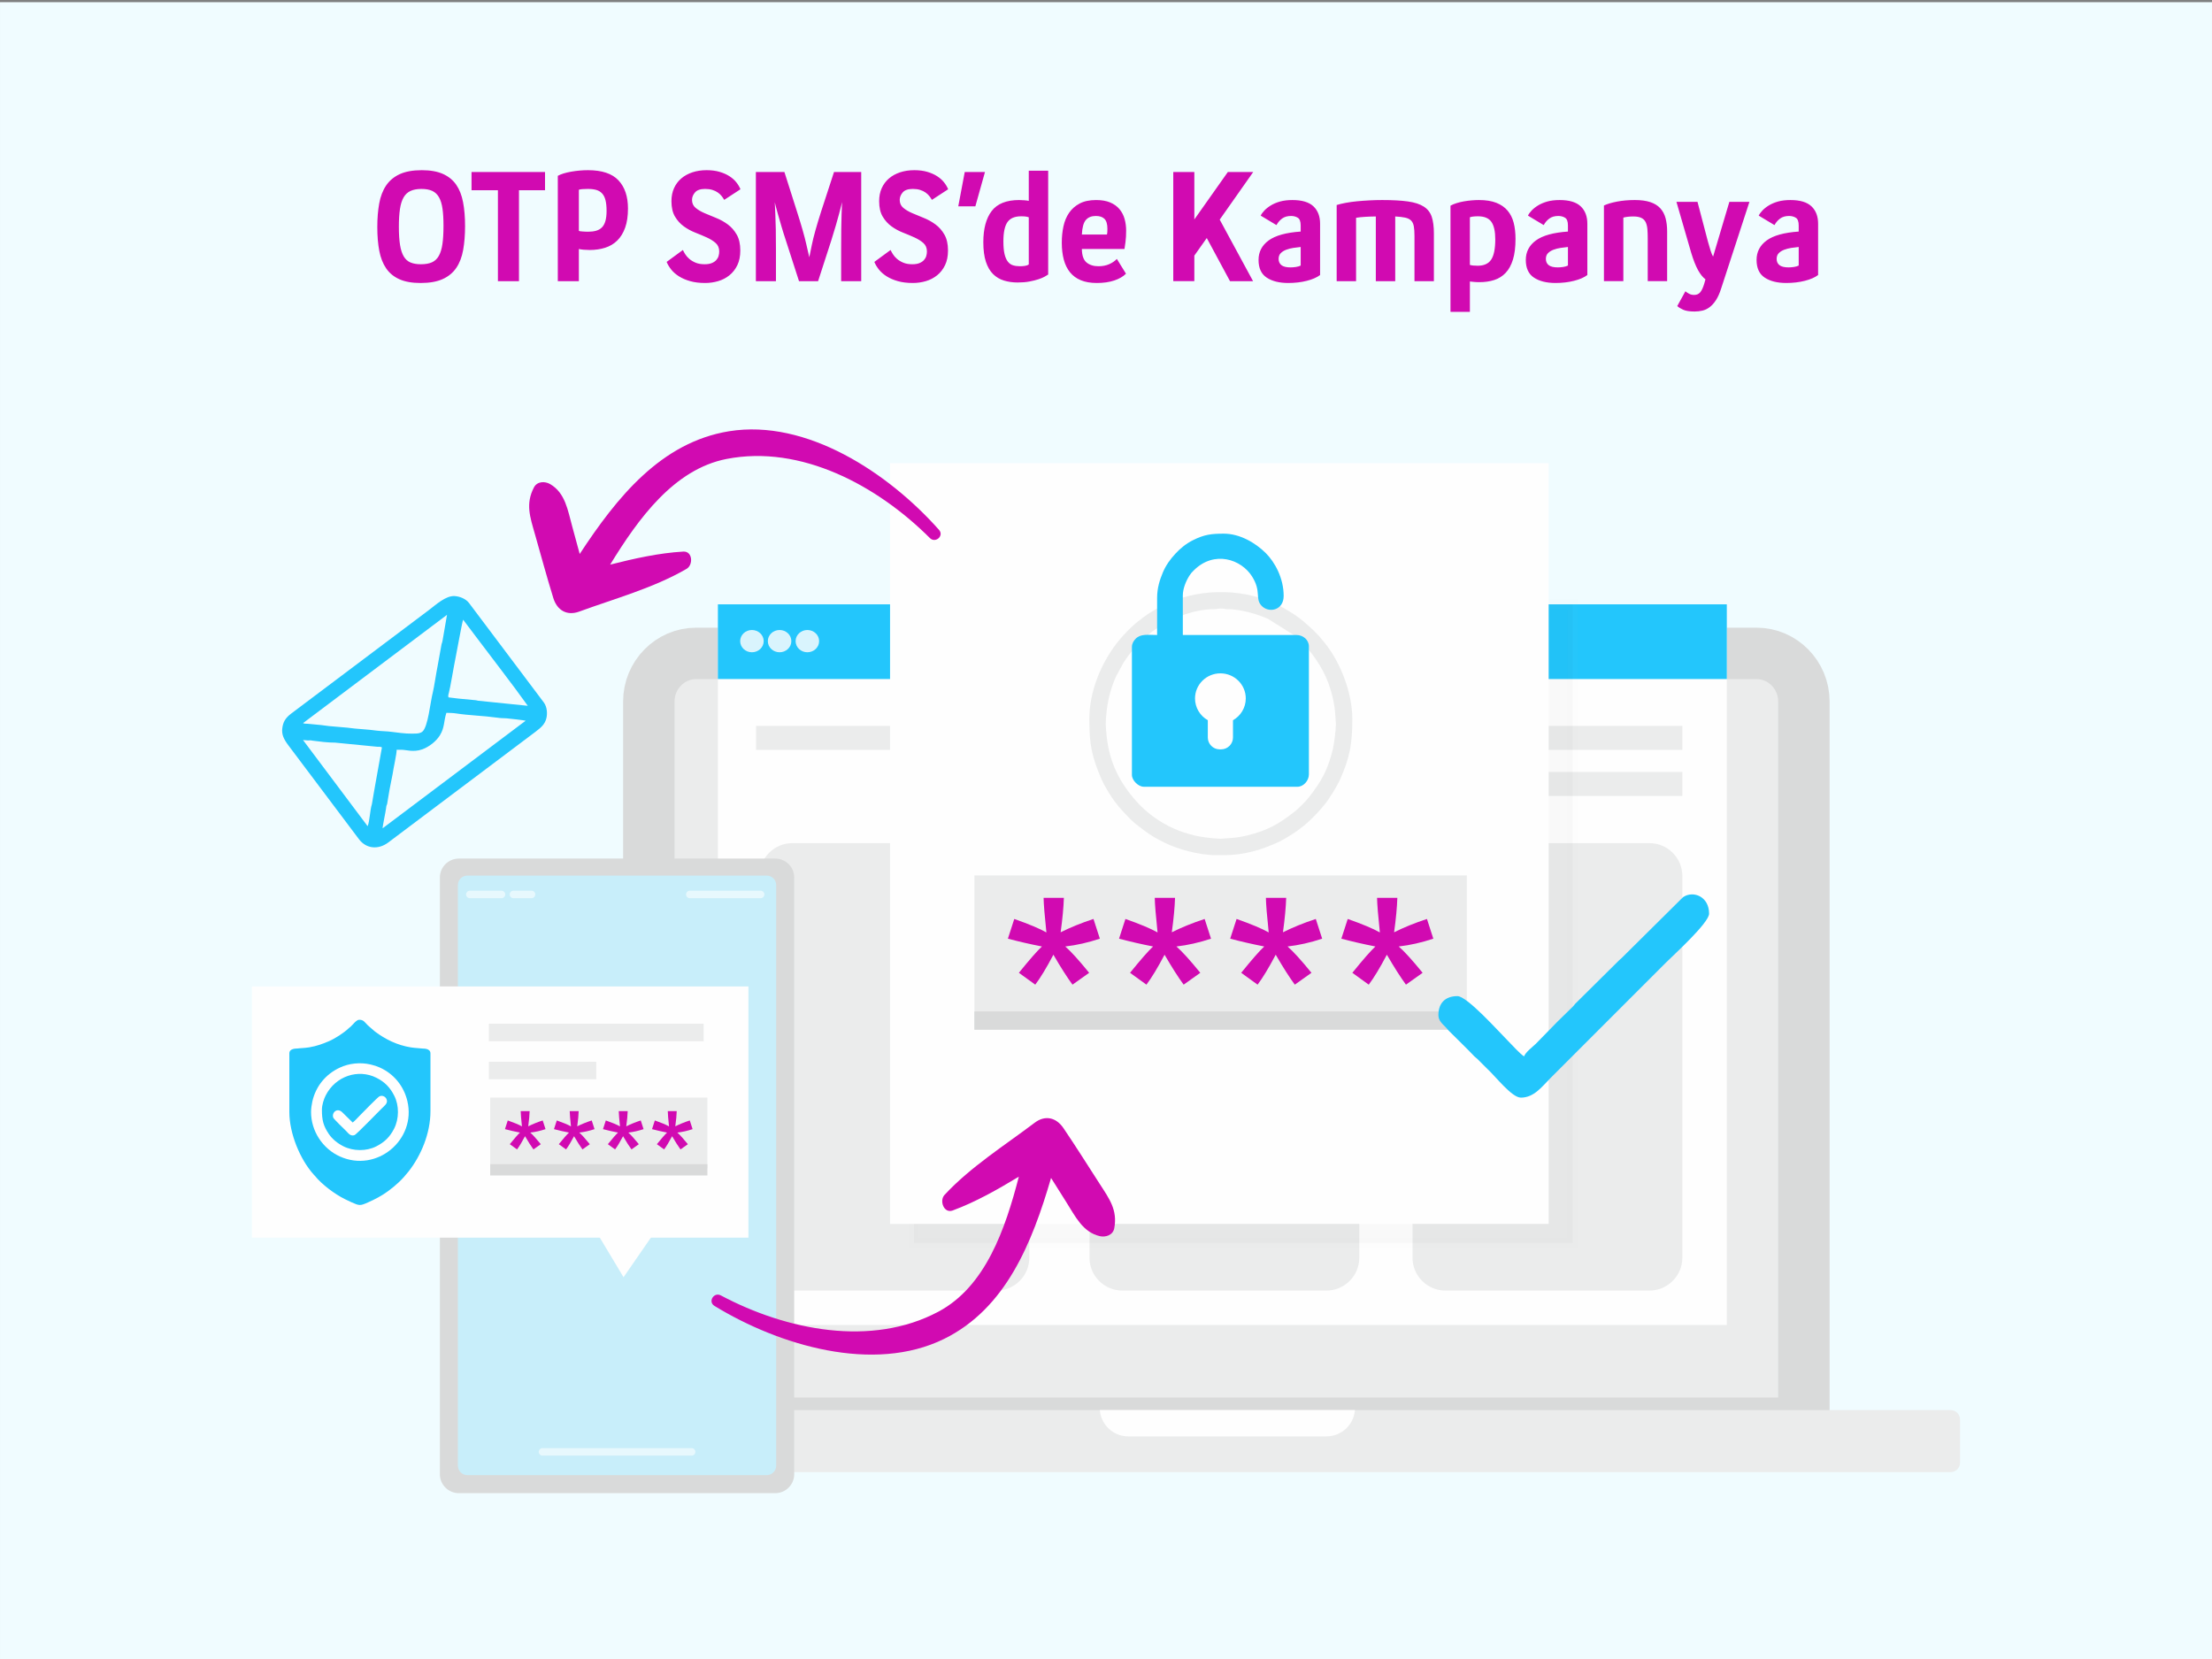 <?xml version="1.0" encoding="UTF-8"?>
<!DOCTYPE svg PUBLIC "-//W3C//DTD SVG 1.1//EN" "http://www.w3.org/Graphics/SVG/1.1/DTD/svg11.dtd">
<!-- Creator: CorelDRAW 2019 (64-Bit) -->
<svg xmlns="http://www.w3.org/2000/svg" xml:space="preserve" width="43.011mm" height="32.258mm" version="1.1" style="shape-rendering:geometricPrecision; text-rendering:geometricPrecision; image-rendering:optimizeQuality; fill-rule:evenodd; clip-rule:evenodd"
viewBox="0 0 4301.06 3225.78"
 xmlns:xlink="http://www.w3.org/1999/xlink">
 <rect x="0" y="0" width="4301.06" height="3225.78" fill="#808080" stroke="none"/>
 <defs>
  <style type="text/css">
   <![CDATA[
    .str1 {stroke:#EBECEC;stroke-width:20;stroke-miterlimit:22.926;stroke-opacity:0.02}
    .str0 {stroke:#D9DADA;stroke-width:100;stroke-miterlimit:22.926}
    .fil2 {fill:#FEFEFE}
    .fil1 {fill:#EBECEC}
    .fil7 {fill:#D9DADA}
    .fil12 {fill:#D9DADA}
    .fil9 {fill:#23C6FC}
    .fil3 {fill:#23C6FC}
    .fil6 {fill:#C8EEFA}
    .fil13 {fill:#D10AB1}
    .fil0 {fill:#F0FCFF}
    .fil5 {fill:#00B8E0}
    .fil10 {fill:#D10AB1;fill-rule:nonzero}
    .fil14 {fill:#D10AB1;fill-rule:nonzero}
    .fil4 {fill:#2B2A29;fill-opacity:0.02}
    .fil8 {fill:#FEFEFE;fill-opacity:0.569}
    .fil11 {fill:#FEFEFE;fill-opacity:0.831}
   ]]>
  </style>
 </defs>
 <g id="Layer_x0020_1">
  <g id="_1652179291456">
   <polygon class="fil0" points="-0,4.23 4301.06,4.23 4301.06,3230.02 -0,3230.02 "/>
   <g>
    <path class="fil1 str0" d="M1353.53 1270.46l2062.05 0c50.57,0 91.95,42.09 91.95,93.54l0 1403.34 -2245.94 0 0 -1403.34c0,-51.45 41.38,-93.54 91.94,-93.54z"/>
    <path class="fil1" d="M3792.77 2741.8l-2730.75 0c-10.11,0 -18.38,8.27 -18.38,18.38l0 83.89c0,10.12 8.27,18.39 18.38,18.39l2730.75 0c10.12,0 18.39,-8.27 18.39,-18.39l0 -83.89c0,-10.11 -8.27,-18.38 -18.39,-18.38z"/>
    <polygon class="fil2" points="1395.88,1175.09 3357.67,1175.09 3357.67,2576.37 1395.88,2576.37 "/>
    <path class="fil1" d="M2182.17 2509.4l397.12 0c35.06,0 63.74,-28.69 63.74,-63.75l0 -742.47c0,-35.06 -28.68,-63.74 -63.74,-63.74l-397.12 0c-35.07,0 -63.75,28.68 -63.75,63.74l0 742.47c0,35.06 28.68,63.75 63.75,63.75z"/>
    <path class="fil1" d="M1540.53 2509.4l397.12 0c35.07,0 63.75,-28.69 63.75,-63.75l0 -742.47c0,-35.06 -28.68,-63.74 -63.75,-63.74l-397.12 0c-35.06,0 -63.74,28.68 -63.74,63.74l0 742.47c0,35.06 28.68,63.75 63.74,63.75z"/>
    <path class="fil1" d="M2810.31 2509.4l397.12 0c35.06,0 63.74,-28.69 63.74,-63.75l0 -742.47c0,-35.06 -28.68,-63.74 -63.74,-63.74l-397.12 0c-35.07,0 -63.75,28.68 -63.75,63.74l0 742.47c0,35.06 28.68,63.75 63.75,63.75z"/>
    <polygon class="fil3" points="1395.88,1175.09 3357.67,1175.09 3357.67,1320.33 1395.88,1320.33 "/>
    <polygon class="fil1" points="1955.53,1547.67 3271.17,1547.67 3271.17,1500.96 1955.53,1500.96 "/>
    <polygon class="fil1" points="1470.13,1458.15 3271.17,1458.15 3271.17,1411.44 1470.13,1411.44 "/>
    <polygon class="fil4 str1" points="1777.34,1175.09 3057.96,1175.09 3057.96,2416.96 1777.34,2416.96 "/>
    <polygon class="fil2" points="1730.64,900.68 3011.24,900.68 3011.24,2379.8 1730.64,2379.8 "/>
    <path class="fil2" d="M2634.52 2741.8l-495.98 0c2.1,28.45 26.04,51.09 55.01,51.09l385.95 0c28.97,0 52.91,-22.64 55.02,-51.09z"/>
    <polygon class="fil5" points="874.3,1688.9 1528.22,1688.9 1528.22,2881.93 874.3,2881.93 "/>
    <polygon class="fil6" points="874.3,1688.9 1528.22,1688.9 1528.22,2881.93 874.3,2881.93 "/>
    <path class="fil7" d="M892.08 1669.43l615.4 0c20.23,0 36.78,16.55 36.78,36.78l0 1160.34c0,20.23 -16.55,36.78 -36.78,36.78l-615.4 0c-20.23,0 -36.78,-16.55 -36.78,-36.78l0 -1160.34c0,-20.23 16.55,-36.78 36.78,-36.78zm16.64 33.08l582.12 0c10.11,0 18.39,8.28 18.39,18.39l0 1129.01c0,10.11 -8.28,18.39 -18.39,18.39l-582.12 0c-10.11,0 -18.39,-8.28 -18.39,-18.39l0 -1129.01c0,-10.11 8.28,-18.39 18.39,-18.39z"/>
    <path class="fil8" d="M1054.79 2815.76l289.99 0c4.02,0 7.3,3.28 7.3,7.29l0 0c0,4.02 -3.28,7.3 -7.3,7.3l-289.99 0c-4.02,0 -7.3,-3.28 -7.3,-7.3l0 0c0,-4.01 3.28,-7.29 7.3,-7.29z"/>
    <polygon class="fil2" points="489.9,1918.06 1455.23,1918.06 1455.23,2406.55 489.9,2406.55 "/>
    <polygon class="fil1" points="953.11,2134.09 1375.44,2134.09 1375.44,2271.3 953.11,2271.3 "/>
    <g>
     <path class="fil9" d="M604.82 2162.26c0,-6.42 1.24,-15.04 2.53,-20.69 6.8,-29.6 25.89,-52.85 53.28,-65.62 18.18,-8.47 39.68,-10.77 59.85,-6.14 6.82,1.57 12.42,3.42 18,5.92 27.26,12.22 46.7,35.98 53.63,65.27 17.76,75.09 -59.41,139.91 -131,107.78 -33.82,-15.17 -56.29,-49.61 -56.29,-86.52zm-42.21 -113.97l0 113.97c0,41.91 20.99,92.1 46.97,121.17 0.96,1.08 1.47,1.42 2.38,2.54 13.83,17.18 38.62,35.67 58.52,45.6 4.79,2.39 8.35,4.08 13.37,6.33 15.01,6.7 16.5,6.81 31.41,0.22 13.47,-5.95 26.55,-12.75 38.41,-21.38 16.3,-11.87 28.49,-23.26 40.7,-38.8 24.39,-31.03 42.61,-74.39 42.61,-117.09l0 -112.56c0,-10.19 -13.74,-9.24 -15.18,-9.45 -4.8,-0.71 -14.11,-0.87 -23.02,-2.3 -26.14,-4.21 -49.33,-15.47 -69.74,-30.86l-13.59 -11.74c-7.04,-7.11 -8.49,-11.08 -17.06,-11.08 -5.67,0 -12.63,10.13 -17.09,13.86 -1.57,1.31 -1.93,1.31 -3.5,2.84 -8.73,8.5 -26.6,20 -38.3,25.01 -11.75,5.03 -23.78,9.52 -38.09,11.87 -9.53,1.56 -17.57,1.48 -23.03,2.29 -1.94,0.29 -15.77,-0.68 -15.77,9.56z"/>
     <path class="fil9" d="M685.73 2182.66c3.28,-2.2 9.56,-9.21 12.83,-12.49 6.66,-6.65 36.22,-37.31 39.51,-38.6 7.3,-2.85 13.89,2.56 14.32,9.01 0.4,5.92 -5.51,10.12 -10.56,15.17 -6.13,6.13 -48.89,49.98 -52.17,51.26 -8.09,3.17 -12.43,-3.65 -16.42,-7.64 -3.8,-3.8 -24.05,-23.12 -25.24,-26.14 -3.62,-9.25 7.42,-20.77 17.86,-10.1l19.87 19.53zm-59.8 -24.62c0,19.69 2.67,31.03 13.49,47 6.84,10.08 17.27,18.29 28.25,23.82 19.22,9.68 44.62,9.92 63.79,0.24 16,-8.09 26.69,-18.33 34.94,-34.71 9.68,-19.23 9.92,-44.63 0.23,-63.79 -8.08,-16.01 -18.32,-26.69 -34.7,-34.95 -35.36,-17.8 -79.69,-3.35 -98.74,34.48 -3.46,6.88 -7.26,18 -7.26,27.91z"/>
    </g>
    <polygon class="fil2" points="1212.44,2483.44 1164.27,2403.15 1267.91,2403.15 "/>
    <path class="fil10" d="M981.85 2195.52l5.47 -16.9c12.66,4.45 21.8,8.28 27.56,11.55 -1.51,-14.37 -2.33,-24.29 -2.41,-29.68l17.39 0c-0.25,7.88 -1.14,17.72 -2.77,29.56 8.2,-4.13 17.59,-7.97 28.16,-11.43l5.47 16.9c-10.08,3.35 -19.96,5.59 -29.67,6.69 4.86,4.21 11.67,11.76 20.49,22.58l-14.29 10.16c-4.61,-6.28 -10.08,-14.85 -16.37,-25.68 -5.92,11.24 -11.1,19.8 -15.55,25.68l-14.05 -10.16c9.19,-11.39 15.8,-18.9 19.76,-22.58 -10.24,-1.99 -19.96,-4.25 -29.19,-6.69zm95.32 0l5.48 -16.9c12.65,4.45 21.8,8.28 27.55,11.55 -1.51,-14.37 -2.33,-24.29 -2.41,-29.68l17.4 0c-0.25,7.88 -1.15,17.72 -2.78,29.56 8.21,-4.13 17.59,-7.97 28.16,-11.43l5.47 16.9c-10.08,3.35 -19.95,5.59 -29.67,6.69 4.86,4.21 11.67,11.76 20.49,22.58l-14.29 10.16c-4.61,-6.28 -10.08,-14.85 -16.37,-25.68 -5.92,11.24 -11.1,19.8 -15.55,25.68l-14.05 -10.16c9.19,-11.39 15.8,-18.9 19.76,-22.58 -10.24,-1.99 -19.96,-4.25 -29.19,-6.69zm95.33 0l5.47 -16.9c12.65,4.45 21.8,8.28 27.55,11.55 -1.5,-14.37 -2.33,-24.29 -2.41,-29.68l17.4 0c-0.25,7.88 -1.15,17.72 -2.78,29.56 8.21,-4.13 17.6,-7.97 28.17,-11.43l5.47 16.9c-10.08,3.35 -19.96,5.59 -29.68,6.69 4.86,4.21 11.67,11.76 20.49,22.58l-14.29 10.16c-4.61,-6.28 -10.08,-14.85 -16.37,-25.68 -5.92,11.24 -11.1,19.8 -15.55,25.68l-14.05 -10.16c9.19,-11.39 15.8,-18.9 19.76,-22.58 -10.24,-1.99 -19.96,-4.25 -29.18,-6.69zm95.32 0l5.47 -16.9c12.65,4.45 21.8,8.28 27.55,11.55 -1.5,-14.37 -2.32,-24.29 -2.4,-29.68l17.39 0c-0.25,7.88 -1.14,17.72 -2.78,29.56 8.21,-4.13 17.6,-7.97 28.17,-11.43l5.47 16.9c-10.08,3.35 -19.96,5.59 -29.68,6.69 4.86,4.21 11.67,11.76 20.49,22.58l-14.29 10.16c-4.61,-6.28 -10.08,-14.85 -16.37,-25.68 -5.92,11.24 -11.1,19.8 -15.55,25.68l-14.04 -10.16c9.18,-11.39 15.8,-18.9 19.75,-22.58 -10.24,-1.99 -19.95,-4.25 -29.18,-6.69z"/>
    <polygon class="fil1" points="950.66,1990.56 1368.13,1990.56 1368.13,2024.62 950.66,2024.62 "/>
    <polygon class="fil1" points="950.66,2064.52 1159.39,2064.52 1159.39,2098.57 950.66,2098.57 "/>
    <polygon class="fil1" points="1894.6,1702.19 2852.13,1702.19 2852.13,2002.18 1894.6,2002.18 "/>
    <path class="fil1" d="M2150.08 1407.09c0,-7.62 1.08,-18.94 1.91,-26.05 2.68,-23.07 9.01,-45.61 18.07,-65.82l14.77 -27.18c12.16,-18.06 21.98,-30.99 38.4,-45.5l15.02 -12.94c34.41,-25.63 79.65,-44.89 122.6,-45.2 5.67,-0.04 6.97,-1.1 12.95,-1.1 5.98,0 7.28,1.06 12.95,1.1 25.33,0.18 57.25,9.31 78.92,18.96l51.53 32.36c23.42,18.3 48.09,52.19 60.34,79.5 8.98,20.03 15.43,42.9 18.07,65.82l1.97 26.04c0.06,11.38 -3.55,39.8 -6.04,49.96 -10.05,41.09 -22.47,62.52 -46.53,93.3 -6.51,8.34 -19.79,21.58 -27.96,27.97 -30.76,24.04 -52.24,36.5 -93.3,46.53 -7.68,1.87 -15.16,3.05 -23.9,4.07l-26.05 1.98c-11.63,0 -39.45,-3.48 -49.95,-6.05 -15.18,-3.72 -28.91,-8.17 -41.92,-14.01 -27.36,-12.26 -52.91,-30.78 -72.68,-53.16 -32.2,-36.44 -51.46,-74.14 -57.26,-124.52 -0.82,-7.13 -1.91,-18.41 -1.91,-26.06zm214.81 -255.68l18.41 0c18.23,0.63 36.36,3.14 53.84,7.58 22.77,5.78 46.2,15.5 65.7,27.18 18.63,11.15 28.58,18.65 43.98,32.92 13.9,12.87 17.13,16.13 29.87,32.06 29.72,37.17 52.79,95.71 52.79,146.96 0,48.15 -4.67,74.42 -23.98,117.84 -5.6,12.59 -20.58,37.07 -29.72,48.18 -22.2,27.01 -43.02,46.33 -73.56,64.27 -6.54,3.84 -13.19,7.67 -20.26,10.7 -15.26,6.51 -27.97,11.89 -45.62,16.3 -28.48,7.12 -41.98,7.37 -70.17,7.38l-1.36 0c-35.18,0 -76.23,-12.31 -99.89,-23.96 -26.01,-12.81 -34.85,-19.75 -56.34,-36.54 -9.16,-7.16 -16.14,-15.28 -23.28,-22.67l-10.84 -12.13c-1.36,-1.73 -2.25,-3.09 -3.4,-4.59 -1.37,-1.79 -2.12,-2.44 -3.59,-4.4 -7.74,-10.32 -20.68,-31.54 -25.67,-43.24 -19.15,-44.86 -23.68,-67.4 -23.68,-117.14 0,-50.54 20.02,-100.52 46.93,-138.84 12.19,-17.35 31.75,-38.47 48.36,-51.52 1.74,-1.36 3.1,-2.25 4.59,-3.39 1.8,-1.37 2.45,-2.13 4.4,-3.59 12.2,-9.14 28.97,-18.91 43.19,-25.73 30.06,-14.44 64.5,-22.43 99.3,-23.63z"/>
    <path class="fil10" d="M1959.77 1825.19l12.4 -38.33c28.7,10.09 49.43,18.8 62.48,26.2 -3.42,-32.58 -5.28,-55.08 -5.47,-67.29l39.44 0c-0.56,17.86 -2.59,40.17 -6.29,67.01 18.6,-9.34 39.89,-18.05 63.86,-25.92l12.4 38.33c-22.86,7.59 -45.26,12.68 -67.28,15.17 11.01,9.54 26.46,26.66 46.46,51.19l-32.39 23.05c-10.47,-14.26 -22.87,-33.69 -37.12,-58.22 -13.43,25.45 -25.18,44.89 -35.27,58.22l-31.84 -23.05c20.83,-25.82 35.82,-42.85 44.8,-51.19 -23.23,-4.53 -45.27,-9.62 -66.18,-15.17zm216.12 0l12.41 -38.33c28.7,10.09 49.43,18.8 62.47,26.2 -3.41,-32.58 -5.27,-55.08 -5.46,-67.29l39.44 0c-0.56,17.86 -2.59,40.17 -6.29,67.01 18.6,-9.34 39.89,-18.05 63.86,-25.92l12.4 38.33c-22.86,7.59 -45.26,12.68 -67.29,15.17 11.02,9.54 26.47,26.66 46.47,51.19l-32.4 23.05c-10.46,-14.26 -22.86,-33.69 -37.11,-58.22 -13.43,25.45 -25.18,44.89 -35.27,58.22l-31.84 -23.05c20.83,-25.82 35.82,-42.85 44.8,-51.19 -23.23,-4.53 -45.27,-9.62 -66.19,-15.17zm216.13 0l12.41 -38.33c28.69,10.09 49.43,18.8 62.47,26.2 -3.42,-32.58 -5.27,-55.08 -5.46,-67.29l39.44 0c-0.56,17.86 -2.59,40.17 -6.29,67.01 18.59,-9.34 39.89,-18.05 63.86,-25.92l12.4 38.33c-22.86,7.59 -45.26,12.68 -67.29,15.17 11.02,9.54 26.47,26.66 46.47,51.19l-32.4 23.05c-10.46,-14.26 -22.86,-33.69 -37.11,-58.22 -13.43,25.45 -25.18,44.89 -35.27,58.22l-31.84 -23.05c20.82,-25.82 35.82,-42.85 44.8,-51.19 -23.24,-4.53 -45.27,-9.62 -66.19,-15.17zm216.13 0l12.41 -38.33c28.69,10.09 49.42,18.8 62.47,26.2 -3.42,-32.58 -5.27,-55.08 -5.46,-67.29l39.44 0c-0.56,17.86 -2.6,40.17 -6.3,67.01 18.6,-9.34 39.9,-18.05 63.87,-25.92l12.4 38.33c-22.87,7.59 -45.26,12.68 -67.29,15.17 11.02,9.54 26.47,26.66 46.47,51.19l-32.4 23.05c-10.46,-14.26 -22.86,-33.69 -37.12,-58.22 -13.42,25.45 -25.18,44.89 -35.26,58.22l-31.84 -23.05c20.82,-25.82 35.82,-42.85 44.8,-51.19 -23.24,-4.53 -45.27,-9.62 -66.19,-15.17z"/>
    <path class="fil9" d="M2249.93 1162.61l0 72.09c-17.53,0 -31.73,-2.81 -41.75,7.27 -3.54,3.56 -7.27,9.24 -7.27,15.8l0 248.94c0,10.66 12.41,23.07 23.07,23.07l298.93 0c11.68,0 22.11,-11.8 22.11,-24.03l0 -248.94c0,-12.69 -11.4,-22.11 -24.03,-22.11l-221.08 0 0 -76.9c0,-13.42 6.25,-28.34 13.06,-38.84 3.16,-4.88 4.42,-6.04 8.33,-9.94 39.4,-39.27 92.11,-21.89 113.37,12.07 18.15,29 5.49,42.26 17.82,56.19 13.78,15.55 43.51,10.02 43.51,-18.51 0,-34.8 -17.23,-65.83 -34.85,-83.39 -20.34,-20.27 -50.78,-37.72 -81.46,-37.72 -24.18,0 -38.11,1.65 -60.25,12.8 -13.35,6.72 -24.37,15.74 -34.18,26.37 -9.91,10.76 -18.37,22.36 -24.21,36.35 -5.98,14.34 -11.12,29.84 -11.12,49.43zm121.59 294.45l2.88 0c12.68,0 23.04,-10.37 23.04,-23.04l0 -33.6c14.86,-8.41 24.87,-24.23 24.87,-42.36 0,-26.94 -22.1,-48.78 -49.35,-48.78 -27.25,0 -49.34,21.84 -49.34,48.78 0,18.13 10.01,33.95 24.86,42.36l0 33.6c0,12.67 10.37,23.04 23.04,23.04z"/>
    <g>
     <path class="fil11" d="M1462.08 1224.99c12.63,0 22.86,9.69 22.86,21.65 0,11.96 -10.23,21.65 -22.86,21.65 -12.63,0 -22.87,-9.69 -22.87,-21.65 0,-11.96 10.24,-21.65 22.87,-21.65z"/>
     <path class="fil11" d="M1515.85 1224.99c12.63,0 22.86,9.69 22.86,21.65 0,11.96 -10.23,21.65 -22.86,21.65 -12.63,0 -22.87,-9.69 -22.87,-21.65 0,-11.96 10.24,-21.65 22.87,-21.65z"/>
     <path class="fil11" d="M1569.86 1224.99c12.63,0 22.87,9.69 22.87,21.65 0,11.96 -10.24,21.65 -22.87,21.65 -12.63,0 -22.87,-9.69 -22.87,-21.65 0,-11.96 10.24,-21.65 22.87,-21.65z"/>
    </g>
    <polygon class="fil12" points="1894.6,2002.18 2852.13,2002.18 2852.13,1966.57 1894.6,1966.57 "/>
    <path class="fil9" d="M2963.39 2054.07c-9.11,-6.1 -22.63,-21.61 -31.35,-30.32 -18.27,-18.27 -79.37,-86.87 -98.17,-86.87 -23.58,0 -37.01,13.43 -37.01,37.01 0,11.49 8.98,17.79 14.87,24.2 2.1,2.29 2.73,3.32 4.74,5.53l25.83 25.57c0.3,0.3 0.72,0.74 1.02,1.04l11.35 11.27c0.29,0.3 0.71,0.74 1.01,1.04l8.1 8.35c0.06,0.06 2.98,3.13 3.01,3.16 2.57,2.44 2.51,1.97 5.55,4.72l19.56 19.51c16.53,15.19 47.73,55.97 65.32,55.97 25.81,0 41.02,-21.48 58.08,-38.55l134.67 -134.66c30.31,-30.31 59.12,-59.12 89.43,-89.43 15.25,-15.25 83.78,-77.23 83.78,-95.09 0,-33.6 -30.86,-45.4 -50.6,-32.09l-119.77 118.72c-2.98,2.83 -1.78,1.24 -5.41,4.87l-84.68 83.9c-2.54,3 -2.45,3.36 -4.69,5.59l-30.16 29.46c-0.42,0.43 -1.61,1.66 -2.01,2.1l-39.64 40.54c-7.04,6.74 -19.83,16.19 -22.83,24.46z"/>
    <polygon class="fil12" points="953.11,2285.58 1375.44,2285.58 1375.44,2263.69 953.11,2263.69 "/>
    <path class="fil8" d="M1341.27 1731.89l137.7 0c4.02,0 7.3,3.28 7.3,7.29l0 0c0,4.02 -3.28,7.3 -7.3,7.3l-137.7 0c-4.01,0 -7.29,-3.28 -7.29,-7.3l0 0c0,-4.01 3.28,-7.29 7.29,-7.29z"/>
    <path class="fil8" d="M913.55 1731.89l61.55 0c4.02,0 7.3,3.28 7.3,7.29l0 0c0,4.02 -3.28,7.3 -7.3,7.3l-61.55 0c-4.01,0 -7.29,-3.28 -7.29,-7.3l0 0c0,-4.01 3.28,-7.29 7.29,-7.29z"/>
    <path class="fil8" d="M998.34 1731.89l35.15 0c4.02,0 7.3,3.28 7.3,7.29l0 0c0,4.02 -3.28,7.3 -7.3,7.3l-35.15 0c-4.02,0 -7.3,-3.28 -7.3,-7.3l0 0c0,-4.01 3.28,-7.29 7.3,-7.29z"/>
    <path class="fil3" d="M560.81 1449.37l137.15 182.37c14.58,19.31 38.18,20.52 56.97,6.4l285.83 -214.9c11.89,-8.94 18.82,-15.19 21.67,-26.88 1.92,-7.89 1.87,-21.33 -5.12,-30.62l-145.34 -193.25c-6.01,-8 -17.73,-12.87 -27.98,-13.46 -17.21,-0.98 -35.86,16.41 -50.19,27.27l-267.46 201.08c-12.29,9.24 -16,17.41 -17.46,28.71 -1.53,11.85 2.67,20.97 11.93,33.28zm308.35 -253.88l-279.9 210.53c2.99,1.8 5.83,0.73 13.89,1.75 5.07,0.64 9.36,1.08 14.38,1.4 9.43,0.6 19.32,2.7 28.77,3.21l28.82 2.49c4.63,0.59 9.67,1.26 14.34,1.7l29.45 2.48c4.82,0.69 9.64,1.15 14.36,1.7 9.93,1.15 19.54,1.02 28.84,2.37 6.83,0.98 28.3,3.69 36.03,3.31 5.06,-0.25 16.75,1.21 22.82,-3.54 11.53,-9.03 15.64,-57.96 20.76,-77.26 2.1,-7.91 6.43,-37.38 9.12,-50.37l7.72 -42.69c0.87,-3.18 1.43,-3.26 1.94,-7.03l8.66 -50.05zm-125.17 415.07l278.08 -209.17c-1.52,-0.8 -34.04,-4.5 -37.92,-4.72 -7.8,-0.42 -9.06,0.03 -19.26,-1.44 -23.7,-3.41 -54.17,-4.26 -77.31,-7.92 -6.53,-1.04 -12.76,-1.16 -19.67,-1.25 -5.48,17.63 -3.15,28.27 -12.52,43.58 -7.31,11.96 -21.35,22.73 -34.24,27.37 -17.61,6.32 -32.14,0.65 -40.83,0.86l-9.07 0.04c0.37,6.95 -6.56,37.15 -7.9,47.51l-5.74 28.98c-1.34,6.05 -1.91,12.91 -3.24,18.99 -0.82,3.73 -0.75,6.36 -1.55,9.52 -1.22,4.78 -1.27,0.8 -2.25,9.42 -0.65,5.78 -6.95,35.46 -6.58,38.23zm127.99 -254.58c6.34,0.8 12.8,1.42 19.1,2.33l33.6 3.17c1.49,0.04 3,0.61 4.72,1l96.83 9.89c-30.46,-42.72 -70.82,-94.34 -101.81,-135.73l-23.87 -31.68c-2,3.93 -12.82,65.48 -14.95,75.14 -2.58,11.72 -10.59,60.06 -12.66,66.36 -0.98,2.98 -1.87,6.04 -0.96,9.52zm-157.19 250.46c4.1,-9.03 4.61,-31.76 8.34,-42.86l4.02 -23.76c0.59,-3.77 1.31,-6.38 1.79,-10.08l13.68 -76.47c-3.28,-1.96 -6.15,-0.79 -9.52,-1.28l-81.56 -8.01c-13,0.11 -30.49,-2.03 -43.25,-3.73 -1.94,-0.26 -2.89,-0.65 -4.79,-0.72 -1.71,-0.07 -2.93,0.3 -4.87,0.22 -3.11,-0.12 -5.97,-0.69 -9.43,-0.81l125.59 167.5z"/>
    <path class="fil13" d="M1069.66 941.26c29.59,17.2 34.27,50.69 43.16,83.02 4.84,17.6 9.63,35.22 14.39,52.87 72.08,-109.91 158.12,-217.2 290.45,-238.63 150.71,-24.41 310.11,81.2 408.14,191.7 10.42,11.75 -6.98,26.71 -17.7,16 -102.48,-102.38 -250.93,-182.06 -395.42,-153.8 -101.95,19.95 -171.27,115.65 -226.27,205.42 47.12,-11.91 94.77,-22.6 142.25,-25.33 18.21,-1.04 19.61,25.87 6.3,33.6 -64.17,37.27 -139.66,57.79 -208.72,83.07 -23.37,8.56 -42.78,-1.82 -50.4,-26.52 -12.62,-40.89 -23.82,-82.28 -35.53,-123.46 -9.76,-34.35 -18.78,-59.43 -2.08,-91.47 6.31,-12.1 21.4,-12.3 31.43,-6.47z" data-color-group="0"/>
    <path class="fil13" d="M2138.43 2403.6c-33.31,-7.81 -47.57,-38.47 -65.51,-66.8 -9.76,-15.42 -19.5,-30.87 -29.2,-46.36 -36.85,126.16 -87.82,253.9 -208.13,313.02 -137.02,67.35 -320.3,12.88 -446.32,-64.19 -13.4,-8.2 -1.12,-27.58 12.25,-20.47 127.92,68 293.16,100.88 423.1,31.65 91.69,-48.84 130.05,-160.61 156.44,-262.52 -41.59,25.15 -84.04,49.28 -128.66,65.76 -17.11,6.31 -26.31,-19.03 -15.83,-30.31 50.5,-54.37 116.71,-96.03 175.38,-140.38 19.85,-15 41.44,-10.75 55.95,10.66 24,35.42 46.79,71.73 70.01,107.7 19.37,30 35.32,51.36 28.7,86.88 -2.5,13.42 -16.88,18.01 -28.18,15.36z" data-color-group="0"/>
    <path class="fil14" d="M817.82 550.26c-16.56,0 -30.27,-2.42 -41.13,-7.26 -10.86,-4.84 -19.46,-11.88 -25.8,-21.13 -6.35,-9.24 -10.81,-20.59 -13.39,-34.03 -2.58,-13.44 -3.87,-28.87 -3.87,-46.29 0,-16.99 1.24,-32.31 3.71,-45.96 2.47,-13.66 6.94,-25.27 13.39,-34.84 6.45,-9.57 15.27,-16.94 26.45,-22.1 11.18,-5.16 25.48,-7.74 42.9,-7.74 16.56,0 30.27,2.42 41.13,7.26 10.86,4.84 19.46,11.83 25.8,20.97 6.35,9.14 10.81,20.48 13.39,34.03 2.58,13.54 3.87,29.03 3.87,46.45 0,17.2 -1.24,32.68 -3.71,46.45 -2.47,13.76 -6.93,25.37 -13.39,34.83 -6.45,9.47 -15.26,16.72 -26.45,21.78 -11.18,5.05 -25.48,7.58 -42.9,7.58zm0.65 -36.45c8.6,0 15.69,-1.24 21.29,-3.71 5.59,-2.47 10.05,-6.61 13.38,-12.42 3.34,-5.81 5.7,-13.49 7.1,-23.06 1.4,-9.57 2.1,-21.46 2.1,-35.65 0,-13.12 -0.65,-24.19 -1.94,-33.22 -1.29,-9.04 -3.55,-16.4 -6.77,-22.1 -3.23,-5.7 -7.58,-9.84 -13.07,-12.42 -5.48,-2.58 -12.52,-3.87 -21.13,-3.87 -8.38,0 -15.43,1.29 -21.12,3.87 -5.7,2.58 -10.22,6.78 -13.55,12.58 -3.34,5.81 -5.7,13.39 -7.1,22.74 -1.4,9.36 -2.1,20.81 -2.1,34.36 0,14.19 0.76,25.96 2.26,35.32 1.51,9.35 3.93,16.83 7.26,22.42 3.33,5.59 7.74,9.51 13.23,11.77 5.48,2.26 12.2,3.39 20.16,3.39zm149.67 -143.87l-51.29 0 0 -35.48 142.9 0 0 35.48 -50.64 0 0 176.77 -40.97 0 0 -176.77zm116.45 -28.06c6.24,-3.44 14.89,-6.13 25.97,-8.07 11.07,-1.93 21.99,-2.9 32.74,-2.9 27.1,0 46.83,6.56 59.19,19.68 12.37,13.12 18.55,31.39 18.55,54.83 0,14.63 -1.83,27.05 -5.48,37.26 -3.66,10.22 -8.77,18.55 -15.33,25 -6.56,6.45 -14.4,11.13 -23.54,14.03 -9.14,2.91 -19.09,4.36 -29.84,4.36 -3.87,0 -7.8,-0.16 -11.78,-0.49 -3.97,-0.32 -7.15,-0.8 -9.51,-1.45l0 62.58 -40.97 0 0 -204.83zm40.97 106.77c0.21,0.43 1.02,0.75 2.42,0.97 1.4,0.21 2.95,0.37 4.67,0.48 1.73,0.11 3.55,0.22 5.49,0.32 1.93,0.11 3.65,0.16 5.16,0.16 6.02,0 11.29,-0.64 15.81,-1.93 4.51,-1.29 8.27,-3.44 11.29,-6.51 3.01,-3.01 5.26,-7.15 6.77,-12.47 1.5,-5.27 2.26,-11.77 2.26,-19.57 0,-8.44 -0.7,-15.37 -2.1,-20.86 -1.4,-5.54 -3.6,-9.89 -6.61,-13.12 -3.01,-3.28 -6.78,-5.53 -11.29,-6.82 -4.52,-1.29 -10,-1.94 -16.45,-1.94 -9.03,0 -14.84,0.54 -17.42,1.61l0 79.68zm202.25 37.42c1.08,2.36 2.58,5.1 4.52,8.22 1.93,3.12 4.57,6.13 7.9,9.03 3.34,2.91 7.42,5.38 12.26,7.42 4.84,2.05 10.7,3.07 17.58,3.07 5.59,0 10.21,-0.75 13.87,-2.26 3.66,-1.51 6.56,-3.44 8.71,-5.81 2.15,-2.36 3.66,-5 4.52,-7.9 0.86,-2.9 1.29,-5.86 1.29,-8.87 0,-6.88 -2.32,-12.37 -6.94,-16.45 -4.62,-4.09 -10.38,-7.69 -17.26,-10.81 -6.88,-3.12 -14.3,-6.23 -22.25,-9.35 -7.96,-3.12 -15.38,-7.15 -22.26,-12.1 -6.88,-4.94 -12.64,-11.29 -17.26,-19.03 -4.62,-7.74 -6.93,-17.74 -6.93,-30 0,-9.46 1.66,-17.9 5,-25.32 3.33,-7.42 8.01,-13.71 14.03,-18.87 6.02,-5.16 13.22,-9.14 21.61,-11.94 8.39,-2.79 17.63,-4.19 27.74,-4.19 9.46,0 17.85,1.08 25.16,3.23 7.31,2.15 13.66,4.94 19.03,8.38 5.38,3.44 9.84,7.37 13.39,11.78 3.55,4.41 6.29,8.98 8.22,13.71l-31.61 20.64c-1.29,-2.36 -2.95,-4.84 -5,-7.42 -2.04,-2.58 -4.51,-4.89 -7.42,-6.93 -2.9,-2.05 -6.39,-3.71 -10.48,-5 -4.09,-1.29 -8.82,-1.94 -14.19,-1.94 -9.25,0 -15.81,2.26 -19.68,6.78 -3.87,4.51 -5.81,9.35 -5.81,14.51 0,6.45 2.32,11.61 6.94,15.48 4.62,3.87 10.43,7.32 17.42,10.33 6.99,3.01 14.51,6.13 22.58,9.35 8.06,3.23 15.59,7.42 22.58,12.58 6.99,5.16 12.79,11.77 17.42,19.84 4.62,8.06 6.93,18.33 6.93,30.8 0,11.19 -1.93,20.76 -5.8,28.71 -3.87,7.96 -9.04,14.52 -15.49,19.68 -6.45,5.16 -13.76,8.92 -21.93,11.29 -8.17,2.37 -16.56,3.55 -25.16,3.55 -10.97,0 -20.65,-1.18 -29.03,-3.55 -8.39,-2.37 -15.65,-5.48 -21.78,-9.35 -6.13,-3.88 -11.13,-8.23 -15,-13.07 -3.87,-4.84 -6.88,-9.84 -9.03,-15l31.61 -23.22zm141.93 -151.61l55.48 0 24.52 77.09c8.6,26.88 14.62,48.01 18.06,63.39 3.44,15.37 5.38,23.81 5.81,25.32 0.21,-0.86 1.88,-8.98 5,-24.35 3.12,-15.38 9.19,-37.15 18.22,-65.32l24.84 -76.13 52.9 0 0 212.25 -39.03 0 0 -61.29c0,-30.1 0.27,-52.85 0.81,-68.22 0.54,-15.38 0.91,-23.5 1.13,-24.36 -0.22,0.65 -0.81,2.91 -1.78,6.78 -0.96,3.87 -2.31,9.08 -4.03,15.64 -1.72,6.56 -3.87,14.25 -6.45,23.07 -2.58,8.81 -5.48,18.38 -8.71,28.71l-25.8 79.67 -37.1 0 -25.81 -80c-3.22,-9.67 -6.07,-18.76 -8.54,-27.25 -2.48,-8.5 -4.63,-15.97 -6.45,-22.42 -1.83,-6.45 -3.28,-11.72 -4.36,-15.81 -1.07,-4.08 -1.72,-6.77 -1.94,-8.06 0,1.5 0.38,9.89 1.13,25.16 0.76,15.27 1.13,37.63 1.13,67.09l0 61.29 -39.03 0 0 -212.25zm261.93 151.61c1.08,2.36 2.58,5.1 4.52,8.22 1.93,3.12 4.57,6.13 7.9,9.03 3.34,2.91 7.42,5.38 12.26,7.42 4.84,2.05 10.7,3.07 17.58,3.07 5.59,0 10.21,-0.75 13.87,-2.26 3.66,-1.51 6.56,-3.44 8.71,-5.81 2.15,-2.36 3.66,-5 4.52,-7.9 0.86,-2.9 1.29,-5.86 1.29,-8.87 0,-6.88 -2.32,-12.37 -6.94,-16.45 -4.62,-4.09 -10.38,-7.69 -17.26,-10.81 -6.88,-3.12 -14.3,-6.23 -22.25,-9.35 -7.96,-3.12 -15.38,-7.15 -22.26,-12.1 -6.88,-4.94 -12.64,-11.29 -17.26,-19.03 -4.62,-7.74 -6.93,-17.74 -6.93,-30 0,-9.46 1.66,-17.9 5,-25.32 3.33,-7.42 8.01,-13.71 14.03,-18.87 6.02,-5.16 13.22,-9.14 21.61,-11.94 8.39,-2.79 17.63,-4.19 27.74,-4.19 9.46,0 17.85,1.08 25.16,3.23 7.31,2.15 13.66,4.94 19.03,8.38 5.38,3.44 9.84,7.37 13.39,11.78 3.55,4.41 6.29,8.98 8.22,13.71l-31.61 20.64c-1.29,-2.36 -2.95,-4.84 -5,-7.42 -2.04,-2.58 -4.51,-4.89 -7.42,-6.93 -2.9,-2.05 -6.39,-3.71 -10.48,-5 -4.09,-1.29 -8.82,-1.94 -14.19,-1.94 -9.25,0 -15.81,2.26 -19.68,6.78 -3.87,4.51 -5.81,9.35 -5.81,14.51 0,6.45 2.32,11.61 6.94,15.48 4.62,3.87 10.43,7.32 17.42,10.33 6.99,3.01 14.51,6.13 22.58,9.35 8.06,3.23 15.59,7.42 22.58,12.58 6.99,5.16 12.79,11.77 17.42,19.84 4.62,8.06 6.93,18.33 6.93,30.8 0,11.19 -1.93,20.76 -5.8,28.71 -3.87,7.96 -9.04,14.52 -15.49,19.68 -6.45,5.16 -13.76,8.92 -21.93,11.29 -8.17,2.37 -16.56,3.55 -25.16,3.55 -10.97,0 -20.65,-1.18 -29.03,-3.55 -8.39,-2.37 -15.65,-5.48 -21.78,-9.35 -6.13,-3.88 -11.13,-8.23 -15,-13.07 -3.87,-4.84 -6.88,-9.84 -9.03,-15l31.61 -23.22zm144.19 -151.61l39.35 0 -18.71 66.77 -33.22 0 12.58 -66.77zm124.51 -2.58l37.74 0 0 201.93c-1.5,1.07 -3.82,2.47 -6.93,4.19 -3.12,1.72 -7.1,3.39 -11.94,5 -4.84,1.61 -10.64,3.06 -17.42,4.36 -6.77,1.29 -14.46,1.93 -23.06,1.93 -9.46,0 -18.28,-1.24 -26.45,-3.71 -8.17,-2.47 -15.27,-6.67 -21.29,-12.58 -6.02,-5.91 -10.7,-13.92 -14.03,-24.03 -3.34,-10.11 -5,-22.8 -5,-38.06 0,-26.24 5.43,-46.45 16.29,-60.65 10.86,-14.19 28.65,-21.29 53.38,-21.29 2.8,0 6.24,0.16 10.32,0.49 4.09,0.32 6.89,0.7 8.39,1.13l0 -58.71zm0 90.64c-1.72,-0.64 -3.71,-1.13 -5.97,-1.45 -2.25,-0.32 -5.21,-0.48 -8.87,-0.48 -12.47,0 -21.34,3.76 -26.61,11.29 -5.27,7.52 -7.9,19.99 -7.9,37.41 0,10.33 0.75,18.6 2.26,24.84 1.5,6.24 3.65,11.13 6.45,14.68 2.79,3.55 6.18,5.91 10.16,7.09 3.98,1.19 8.55,1.78 13.71,1.78 2.79,0 5.8,-0.22 9.03,-0.65 3.23,-0.43 5.81,-1.39 7.74,-2.9l0 -91.61zm189.03 109.67c-5.59,5.6 -13.22,10 -22.9,13.23 -9.68,3.23 -20.97,4.84 -33.87,4.84 -12.04,0 -22.37,-1.78 -30.97,-5.32 -8.6,-3.55 -15.64,-8.71 -21.13,-15.49 -5.48,-6.77 -9.51,-15 -12.09,-24.67 -2.58,-9.68 -3.87,-20.65 -3.87,-32.91 0,-11.18 1.07,-21.77 3.22,-31.77 2.15,-10 5.81,-18.76 10.97,-26.29 5.16,-7.53 11.99,-13.55 20.48,-18.06 8.5,-4.52 19.2,-6.78 32.1,-6.78 10.75,0 19.84,1.56 27.26,4.68 7.42,3.12 13.44,7.42 18.06,12.9 4.62,5.49 7.96,11.83 10,19.03 2.04,7.21 3.06,14.9 3.06,23.07 0,8.17 -0.43,15.48 -1.29,21.93 -0.86,6.45 -1.5,10.97 -1.93,13.55l-82.9 0c0.21,12.69 3.28,21.45 9.19,26.29 5.92,4.84 13.6,7.26 23.07,7.26 7.95,0 14.94,-1.35 20.96,-4.03 6.02,-2.69 10.97,-6.08 14.84,-10.16l17.74 28.7zm-37.09 -76.12c0.43,-1.29 0.7,-3.01 0.8,-5.22 0.11,-2.15 0.16,-4.14 0.16,-5.86 0,-9.08 -1.88,-15.53 -5.64,-19.35 -3.76,-3.82 -9.41,-5.7 -16.94,-5.7 -8.38,0 -14.83,2.58 -19.35,7.8 -4.52,5.21 -7.1,14.67 -7.74,28.33l48.71 0zm129.02 -121.61l40.97 0 0 92.25 65.16 -92.25 49.35 0 -65.16 92.58 64.84 119.67 -44.84 0 -45.16 -83.87 -24.19 34.19 0 49.68 -40.97 0 0 -212.25zm170 84.83c1.5,-3.17 3.92,-6.55 7.26,-10.05 3.33,-3.49 7.52,-6.83 12.58,-9.89 5.05,-3.07 11.02,-5.59 17.9,-7.53 6.88,-1.88 14.84,-2.85 23.87,-2.85 18.71,0 32.36,4.09 40.97,12.26 8.6,8.17 12.9,19.46 12.9,33.87l0 99.67c-6.24,4.74 -14.89,8.5 -25.97,11.29 -11.07,2.8 -23.06,4.2 -35.97,4.2 -17.41,0 -31.39,-3.5 -41.93,-10.49 -10.54,-6.98 -15.81,-18.44 -15.81,-34.35 0,-15.7 6.56,-28.33 19.68,-37.9 13.12,-9.57 33.87,-15.32 62.26,-17.26l0 -11.72c0,-7.85 -1.88,-12.9 -5.65,-15.16 -3.76,-2.31 -8.12,-3.44 -13.06,-3.44 -7.1,0 -12.9,1.67 -17.42,5 -4.52,3.33 -8.17,7.58 -10.97,12.74l-30.64 -18.39zm77.74 60.97c-4.52,0.43 -9.25,1.02 -14.2,1.77 -4.94,0.76 -9.57,1.94 -13.87,3.55 -4.3,1.62 -7.85,3.82 -10.64,6.62 -2.8,2.79 -4.19,6.55 -4.19,11.29 0,5.16 1.82,9.19 5.48,12.09 3.66,2.91 9.57,4.36 17.74,4.36 3.23,0 6.67,-0.27 10.32,-0.81 3.66,-0.54 6.78,-1.45 9.36,-2.74l0 -36.13zm69.99 -81.61c4.73,-1.5 10.54,-2.9 17.42,-4.19 6.88,-1.29 14.25,-2.31 22.1,-3.07 7.85,-0.75 15.97,-1.34 24.35,-1.77 8.39,-0.43 16.56,-0.65 24.52,-0.65 20.43,0 37.15,0.92 50.16,2.75 13.01,1.82 23.28,5.16 30.8,9.99 7.53,4.84 12.69,11.46 15.49,19.84 2.79,8.39 4.19,19.14 4.19,32.26l0 92.9 -37.74 0 0 -87.74c0,-7.74 -0.43,-14.03 -1.29,-18.87 -0.86,-4.84 -2.64,-8.6 -5.32,-11.29 -2.69,-2.69 -6.51,-4.57 -11.45,-5.64 -4.95,-1.08 -11.4,-1.83 -19.36,-2.26l0 125.8 -37.74 0 0 -125.8c-2.58,0 -5.59,0.05 -9.03,0.16 -3.44,0.11 -6.99,0.27 -10.65,0.48 -3.65,0.22 -7.15,0.49 -10.48,0.81 -3.33,0.32 -6.08,0.7 -8.23,1.13l0 123.22 -37.74 0 0 -148.06zm221.28 1.29c3.44,-1.93 7.42,-3.6 11.94,-5 4.51,-1.4 9.25,-2.53 14.19,-3.39 4.95,-0.86 9.95,-1.5 15,-1.93 5.05,-0.43 9.73,-0.65 14.03,-0.65 13.55,0 24.84,1.78 33.87,5.33 9.03,3.54 16.35,8.6 21.94,15.16 5.59,6.56 9.57,14.46 11.93,23.71 2.37,9.24 3.55,19.67 3.55,31.28 0,16.13 -1.67,29.57 -5,40.33 -3.33,10.75 -8.06,19.35 -14.19,25.8 -6.13,6.45 -13.5,11.08 -22.1,13.87 -8.6,2.8 -18.17,4.2 -28.71,4.2 -4.08,0 -7.79,-0.17 -11.13,-0.49 -3.33,-0.32 -5.86,-0.59 -7.58,-0.8l0 59.03 -37.74 0 0 -206.45zm37.74 115.16c3.23,1.07 8.28,1.61 15.17,1.61 12.25,0 21.02,-3.98 26.28,-11.93 5.27,-7.96 7.91,-21.08 7.91,-39.36 0,-15.48 -2.53,-26.82 -7.58,-34.03 -5.06,-7.2 -13.71,-10.8 -25.97,-10.8 -3.66,0 -6.83,0.16 -9.52,0.48 -2.68,0.32 -4.78,0.81 -6.29,1.45l0 92.58zm112.91 -95.81c1.5,-3.17 3.92,-6.55 7.26,-10.05 3.33,-3.49 7.52,-6.83 12.58,-9.89 5.05,-3.07 11.02,-5.59 17.9,-7.53 6.88,-1.88 14.84,-2.85 23.87,-2.85 18.71,0 32.36,4.09 40.97,12.26 8.6,8.17 12.9,19.46 12.9,33.87l0 99.67c-6.24,4.74 -14.89,8.5 -25.97,11.29 -11.07,2.8 -23.06,4.2 -35.97,4.2 -17.41,0 -31.39,-3.5 -41.93,-10.49 -10.54,-6.98 -15.81,-18.44 -15.81,-34.35 0,-15.7 6.56,-28.33 19.68,-37.9 13.12,-9.57 33.87,-15.32 62.26,-17.26l0 -11.72c0,-7.85 -1.88,-12.9 -5.65,-15.16 -3.76,-2.31 -8.12,-3.44 -13.06,-3.44 -7.1,0 -12.9,1.67 -17.42,5 -4.52,3.33 -8.17,7.58 -10.97,12.74l-30.64 -18.39zm77.74 60.97c-4.52,0.43 -9.25,1.02 -14.2,1.77 -4.94,0.76 -9.57,1.94 -13.87,3.55 -4.3,1.62 -7.85,3.82 -10.64,6.62 -2.8,2.79 -4.19,6.55 -4.19,11.29 0,5.16 1.82,9.19 5.48,12.09 3.66,2.91 9.57,4.36 17.74,4.36 3.23,0 6.67,-0.27 10.32,-0.81 3.66,-0.54 6.78,-1.45 9.36,-2.74l0 -36.13zm69.99 -80.64c6.24,-3.01 14.68,-5.54 25.33,-7.58 10.64,-2.05 22.2,-3.07 34.67,-3.07 12.04,0 22.1,1.35 30.16,4.04 8.07,2.68 14.52,6.66 19.36,11.93 4.83,5.27 8.28,11.72 10.32,19.35 2.04,7.64 3.06,16.29 3.06,25.97l0 96.45 -37.74 0 0 -82.9c0,-6.67 -0.21,-12.63 -0.64,-17.9 -0.43,-5.27 -1.51,-9.79 -3.23,-13.55 -1.72,-3.76 -4.51,-6.61 -8.39,-8.55 -3.87,-1.93 -9.14,-2.9 -15.8,-2.9 -3.66,0 -7.31,0.21 -10.97,0.64 -3.65,0.43 -6.45,0.97 -8.39,1.62l0 123.54 -37.74 0 0 -147.09zm158.39 166.77c1.72,1.5 4.03,3.06 6.93,4.67 2.91,1.62 6.29,2.42 10.16,2.42 4.95,0 8.87,-1.72 11.78,-5.16 2.9,-3.44 5.53,-9.14 7.9,-17.09l2.26 -8.07c-5.16,-3.87 -10,-9.89 -14.52,-18.06 -4.51,-8.17 -8.92,-19.36 -13.22,-33.55l-28.71 -99.03 40.96 0 20.33 77.42c1.93,7.09 3.71,13.12 5.32,18.06 1.61,4.95 3.17,8.6 4.68,10.97l31.61 -106.45 39.03 0 -54.84 168.06c-3.01,9.46 -6.4,17.1 -10.16,22.9 -3.76,5.81 -7.85,10.38 -12.26,13.71 -4.4,3.34 -9.08,5.59 -14.03,6.78 -4.94,1.18 -10.11,1.77 -15.48,1.77 -9.68,0 -17.1,-1.18 -22.26,-3.55 -5.16,-2.36 -8.92,-4.73 -11.29,-7.09l15.81 -28.71zm142.58 -147.1c1.5,-3.17 3.92,-6.55 7.26,-10.05 3.33,-3.49 7.52,-6.83 12.58,-9.89 5.05,-3.07 11.02,-5.59 17.9,-7.53 6.88,-1.88 14.84,-2.85 23.87,-2.85 18.71,0 32.36,4.09 40.97,12.26 8.6,8.17 12.9,19.46 12.9,33.87l0 99.67c-6.24,4.74 -14.89,8.5 -25.97,11.29 -11.07,2.8 -23.06,4.2 -35.97,4.2 -17.41,0 -31.39,-3.5 -41.93,-10.49 -10.54,-6.98 -15.81,-18.44 -15.81,-34.35 0,-15.7 6.56,-28.33 19.68,-37.9 13.12,-9.57 33.87,-15.32 62.26,-17.26l0 -11.72c0,-7.85 -1.88,-12.9 -5.65,-15.16 -3.76,-2.31 -8.12,-3.44 -13.06,-3.44 -7.1,0 -12.9,1.67 -17.42,5 -4.52,3.33 -8.17,7.58 -10.97,12.74l-30.64 -18.39zm77.74 60.97c-4.52,0.43 -9.25,1.02 -14.2,1.77 -4.94,0.76 -9.57,1.94 -13.87,3.55 -4.3,1.62 -7.85,3.82 -10.64,6.62 -2.8,2.79 -4.19,6.55 -4.19,11.29 0,5.16 1.82,9.19 5.48,12.09 3.66,2.91 9.57,4.36 17.74,4.36 3.23,0 6.67,-0.27 10.32,-0.81 3.66,-0.54 6.78,-1.45 9.36,-2.74l0 -36.13z"/>
   </g>
  </g>
 </g>
</svg>
